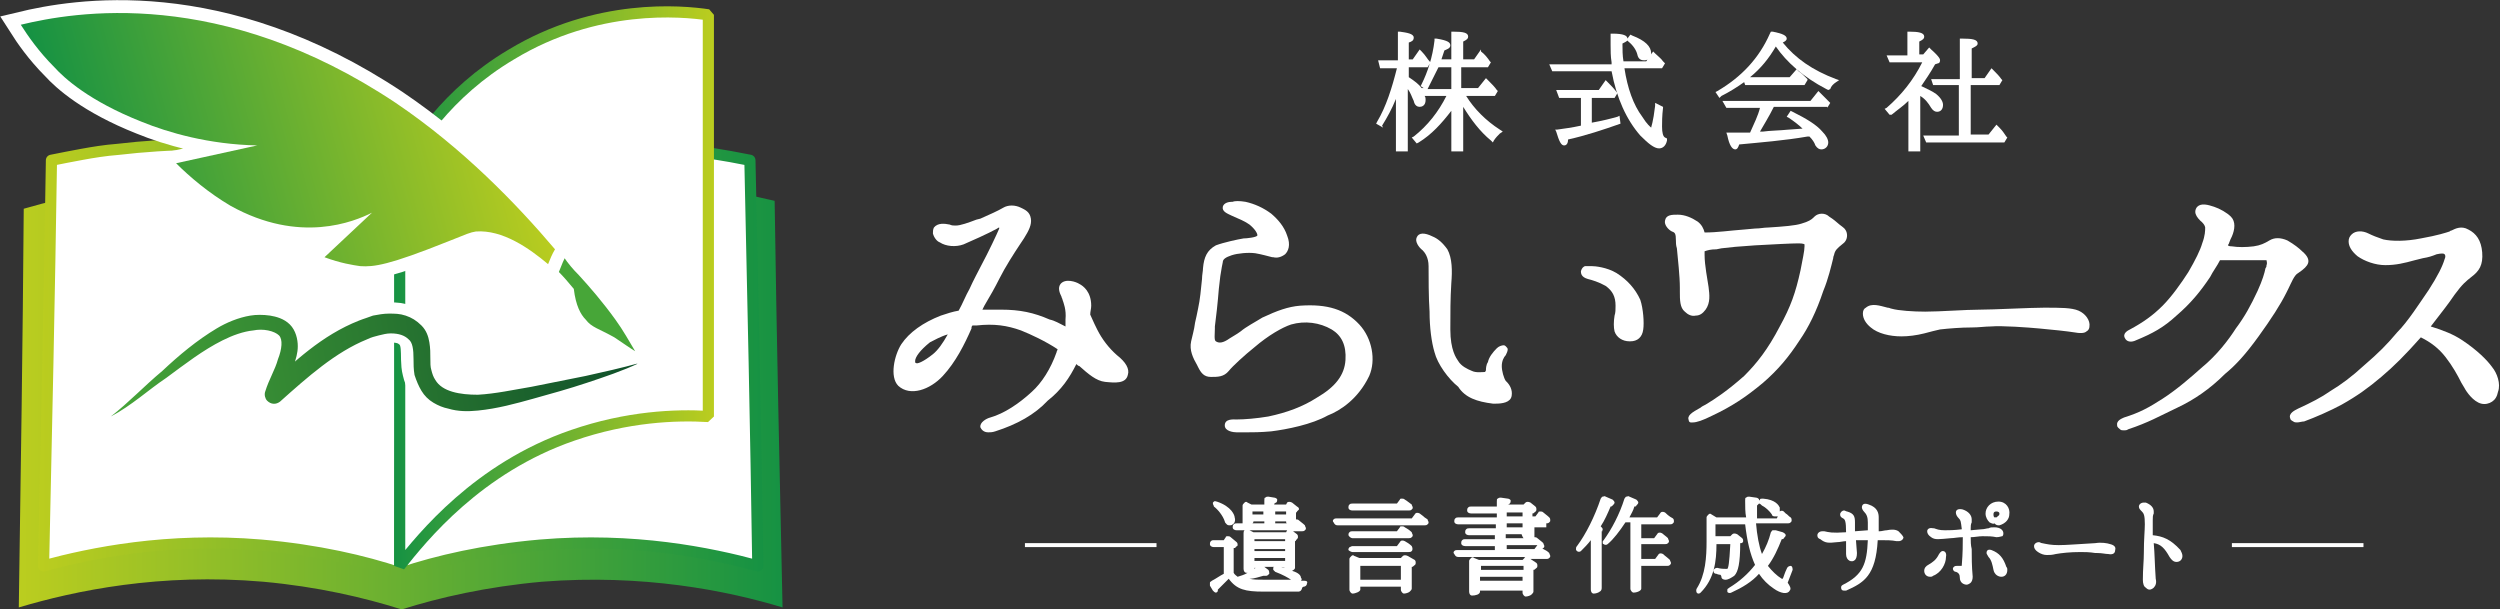 <?xml version="1.0" encoding="utf-8"?>
<!-- Generator: Adobe Illustrator 25.4.1, SVG Export Plug-In . SVG Version: 6.00 Build 0)  -->
<svg version="1.1" id="レイヤー_1" xmlns="http://www.w3.org/2000/svg" xmlns:xlink="http://www.w3.org/1999/xlink" x="0px"
	 y="0px" viewBox="0 0 252.7 61.6" style="enable-background:new 0 0 252.7 61.6;" xml:space="preserve">
<rect x="0" y="0" width="252.7" height="61.6" fill="#333333" stroke="none"/>
<style type="text/css">
	.st0{fill:url(#SVGID_1_);}
	.st1{fill:#FFFFFF;}
	
		.st2{fill:none;stroke:url(#SVGID_00000116236978524963803280000017328178409708072597_);stroke-width:1.129;stroke-linejoin:round;}
	
		.st3{fill:none;stroke:url(#SVGID_00000115506361980902905830000004068718271339683502_);stroke-width:1.129;stroke-linejoin:bevel;}
	.st4{fill:none;stroke:#FFFFFF;stroke-width:4.059;stroke-linejoin:round;stroke-miterlimit:10;}
	.st5{fill:url(#SVGID_00000080201329460427442830000011947780684518561701_);}
	.st6{fill:none;stroke:#FFFFFF;stroke-width:1.951;stroke-miterlimit:10;}
	.st7{fill:#47A638;}
	.st8{fill:none;stroke:#FFFFFF;stroke-width:2.601;stroke-miterlimit:10;}
	.st9{fill:url(#SVGID_00000031181692732037823650000009799488166562897841_);}
</style>
<g>
	<g>
		<g>
			<g>
				<g>
					<linearGradient id="SVGID_1_" gradientUnits="userSpaceOnUse" x1="1.931" y1="39.912" x2="79.058" y2="39.912">
						<stop  offset="0" style="stop-color:#BBCD1F"/>
						<stop  offset="1" style="stop-color:#169243"/>
					</linearGradient>
					<path class="st0" d="M78.3,20.3c-4.6-1.1-10.4-2-17.3-2c-8.3,0-15.2,1.3-20.3,2.7c-4.8-1.4-11.8-2.9-20.3-2.7
						c-7.4,0.1-13.5,1.5-18,2.8C2.3,34.5,2.1,47.9,1.9,61.4c5.7-1.7,14.3-3.5,24.7-2.6c5.5,0.5,10.2,1.6,14,2.8l0,0l0,0
						c3.8-1.2,8.6-2.3,14.2-2.8c10.2-0.8,18.7,0.9,24.3,2.6C78.8,47.7,78.5,34,78.3,20.3z"/>
					<g>
						<g>
							<path class="st1" d="M75.8,16.2c-2.5-0.5-5.4-1-8.7-1.3c-2-0.2-4.1-0.3-6.3-0.3h0c-3.2,0-6.2,0.2-9,0.5
								c-4.5,0.5-8.3,1.4-11.3,2.2c-4.8-1.4-11.8-2.8-20.3-2.7c-3,0-5.7,0.2-8.3,0.5c-1.3,0.1-2.5,0.3-3.6,0.5S6.2,16,5.2,16.2
								C5,29.9,4.7,43.5,4.4,57.2c4.8-1.3,12.5-2.9,22-2.1c5.7,0.5,10.4,1.6,14,2.8c0-5.8,0.1-11.7,0.1-17.5
								c0,5.8,0.1,11.7,0.1,17.5c3.6-1.2,8.3-2.3,14-2.8c9.5-0.8,17.2,0.8,22,2.1C76.4,43.5,76.1,29.9,75.8,16.2z"/>
						</g>
						<g>
							
								<linearGradient id="SVGID_00000134945492869838800030000009900626323341254042_" gradientUnits="userSpaceOnUse" x1="3.86" y1="36.251" x2="77.199" y2="36.251">
								<stop  offset="0" style="stop-color:#BBCD1F"/>
								<stop  offset="1" style="stop-color:#169243"/>
							</linearGradient>
							
								<path style="fill:none;stroke:url(#SVGID_00000134945492869838800030000009900626323341254042_);stroke-width:1.129;stroke-linejoin:round;" d="
								M75.8,16.2c-2.5-0.5-5.4-1-8.7-1.3c-2-0.2-4.1-0.3-6.3-0.3h0c-3.2,0-6.2,0.2-9,0.5c-4.5,0.5-8.3,1.4-11.3,2.2
								c-4.8-1.4-11.8-2.8-20.3-2.7c-3,0-5.7,0.2-8.3,0.5c-1.3,0.1-2.5,0.3-3.6,0.5S6.2,16,5.2,16.2C5,29.9,4.7,43.5,4.4,57.2
								c4.8-1.3,12.5-2.9,22-2.1c5.7,0.5,10.4,1.6,14,2.8c0-5.8,0.1-11.7,0.1-17.5c0,5.8,0.1,11.7,0.1,17.5c3.6-1.2,8.3-2.3,14-2.8
								c9.5-0.8,17.2,0.8,22,2.1C76.4,43.5,76.1,29.9,75.8,16.2z"/>
						</g>
					</g>
					<g>
						<path class="st1" d="M40.4,17.4c1.4-2.6,4.7-8,11.3-11.9c8.6-5.2,17.2-4.4,19.9-4c0,13.5,0,27.1,0,40.6
							c-3.3-0.2-8.2,0-13.7,1.9c-9.6,3.3-15.2,10.3-17.5,13.2C40.4,44.1,40.4,30.4,40.4,17.4z"/>
						
							<linearGradient id="SVGID_00000008107771199430267720000006213813419738801302_" gradientUnits="userSpaceOnUse" x1="72.166" y1="29.034" x2="39.811" y2="29.034">
							<stop  offset="0" style="stop-color:#BBCD1F"/>
							<stop  offset="1" style="stop-color:#169243"/>
						</linearGradient>
						
							<path style="fill:none;stroke:url(#SVGID_00000008107771199430267720000006213813419738801302_);stroke-width:1.129;stroke-linejoin:bevel;" d="
							M40.4,17.4c1.4-2.6,4.7-8,11.3-11.9c8.6-5.2,17.2-4.4,19.9-4c0,13.5,0,27.1,0,40.6c-3.3-0.2-8.2,0-13.7,1.9
							c-9.6,3.3-15.2,10.3-17.5,13.2C40.4,44.1,40.4,30.4,40.4,17.4z"/>
					</g>
				</g>
			</g>
			<g>
				<path class="st4" d="M11.2,42.1c4-2.5,11-10.8,16.3-9.5c3.6,0.9,0.7,5.2,0.2,7.2c2.8-2.5,6.3-5.9,10.4-7
					c1.1-0.3,2.4-0.3,3.2,0.2c1.8,1.1,1,3,1.4,4.5c0.2,0.9,0.7,1.8,1.6,2.3c2.3,1.4,6.2,0.5,8.8-0.2c3.8-0.9,7.7-1.8,11.4-3.1"/>
				
					<linearGradient id="SVGID_00000024712490445233547200000015384621359630764455_" gradientUnits="userSpaceOnUse" x1="10.676" y1="41.086" x2="63.918" y2="31.951">
					<stop  offset="0" style="stop-color:#47A638"/>
					<stop  offset="1" style="stop-color:#0F4F2A"/>
				</linearGradient>
				<path style="fill:url(#SVGID_00000024712490445233547200000015384621359630764455_);" d="M11.2,42.1c1.8-1.4,3.4-3.1,5.2-4.6
					c1.7-1.6,3.5-3.1,5.5-4.3c1-0.6,2.2-1.1,3.4-1.3c0.6-0.1,1.3-0.1,2,0c0.6,0.1,1.4,0.3,2,0.9c0.6,0.6,0.8,1.5,0.8,2.2
					c0,0.7-0.2,1.3-0.4,1.9c-0.4,1.2-0.9,2.3-1.2,3.2L27,39.1c2.7-2.5,5.5-5.2,9.3-6.7c0.5-0.2,0.9-0.3,1.4-0.5
					c0.5-0.1,1.1-0.2,1.6-0.2c0.6,0,1.1,0,1.7,0.2c0.6,0.2,1.1,0.5,1.6,1c0.5,0.5,0.7,1.1,0.8,1.7c0.1,0.6,0.1,1.1,0.1,1.6
					c0,0.5,0,0.9,0.1,1.2c0.1,0.4,0.2,0.7,0.4,1c0.7,1.2,2.5,1.5,4.3,1.5c1.8-0.1,3.6-0.5,5.4-0.8l5.5-1.1c1.8-0.4,3.6-0.8,5.4-1.3
					c-1.7,0.8-3.5,1.4-5.3,2c-1.8,0.6-3.6,1.1-5.4,1.6c-1.8,0.5-3.6,1-5.6,1.2c-1,0.1-2,0.1-3-0.2c-0.5-0.1-1-0.3-1.5-0.6
					c-0.5-0.3-0.9-0.7-1.2-1.2c-0.3-0.5-0.5-1-0.7-1.6c-0.1-0.6-0.1-1.1-0.1-1.6c0-1-0.1-1.7-0.5-2c-0.4-0.4-1-0.6-1.8-0.6
					c-0.4,0-0.8,0.1-1.2,0.2c-0.4,0.1-0.8,0.2-1.2,0.4c-3.2,1.3-6,3.8-8.8,6.3l0,0c-0.4,0.3-0.9,0.3-1.3-0.1
					c-0.2-0.2-0.3-0.6-0.2-0.9c0.4-1.3,1-2.2,1.3-3.3c0.4-1,0.5-2,0.1-2.4c-0.2-0.2-0.6-0.4-1.1-0.5c-0.5-0.1-1-0.1-1.5,0
					c-1,0.1-2.1,0.5-3.1,1c-2,1-3.8,2.4-5.7,3.8C15,39.4,13.3,41,11.2,42.1z"/>
			</g>
			<g>
				<g>
					<g>
						<path class="st6" d="M58.5,27.8c1.1,1.2,2.4,2.7,3.7,4.5c0.8,1.1,1.4,2.2,2,3.2c-0.5-0.3-1.2-0.8-2.1-1.4
							c-1.6-0.9-2.3-1-2.9-1.8c-0.5-0.5-1-1.4-1.2-3.1c-0.5-0.6-1-1.2-1.6-1.8c0.2-0.5,0.4-1,0.6-1.4C57.4,26.6,57.9,27.2,58.5,27.8
							z"/>
						<path class="st7" d="M58.5,27.8c1.1,1.2,2.4,2.7,3.7,4.5c0.8,1.1,1.4,2.2,2,3.2c-0.5-0.3-1.2-0.8-2.1-1.4
							c-1.6-0.9-2.3-1-2.9-1.8c-0.5-0.5-1-1.4-1.2-3.1c-0.5-0.6-1-1.2-1.6-1.8c0.2-0.5,0.4-1,0.6-1.4C57.4,26.6,57.9,27.2,58.5,27.8
							z"/>
					</g>
					<g>
						<path class="st8" d="M56.1,25.2c-3.9-4.6-9.3-10.2-16.1-14.8C22.3-1.4,7.5,1.2,2.1,2.5c0.7,1.1,1.8,2.7,3.4,4.3
							c1,1.1,3.5,3.4,8.8,5.5c2.7,1.1,6.8,2.3,11.7,2.4c-2.7,0.6-5.5,1.2-8.2,1.8c1.4,1.4,3.3,3,5.5,4.3c7,3.9,12.5,1.6,14.3,0.7
							c-1.6,1.5-3.2,3-4.8,4.5c1.6,0.6,2.9,0.8,3.6,0.9c1.4,0.1,2.9-0.1,8.9-2.5c2-0.8,2.2-0.9,2.8-1c2.7-0.2,5.4,1.7,7.3,3.3
							C55.6,26.2,55.8,25.7,56.1,25.2z"/>
						
							<linearGradient id="SVGID_00000024689330764532100520000004689871654448006817_" gradientUnits="userSpaceOnUse" x1="2009.684" y1="-242.603" x2="2055.878" y2="-242.603" gradientTransform="matrix(-0.965 0.261 0.261 0.965 2054.799 -281.863)">
							<stop  offset="0" style="stop-color:#BBCD1F"/>
							<stop  offset="1" style="stop-color:#169243"/>
						</linearGradient>
						<path style="fill:url(#SVGID_00000024689330764532100520000004689871654448006817_);" d="M56.1,25.2
							c-3.9-4.6-9.3-10.2-16.1-14.8C22.3-1.4,7.5,1.2,2.1,2.5c0.7,1.1,1.8,2.7,3.4,4.3c1,1.1,3.5,3.4,8.8,5.5
							c2.7,1.1,6.8,2.3,11.7,2.4c-2.7,0.6-5.5,1.2-8.2,1.8c1.4,1.4,3.3,3,5.5,4.3c7,3.9,12.5,1.6,14.3,0.7c-1.6,1.5-3.2,3-4.8,4.5
							c1.6,0.6,2.9,0.8,3.6,0.9c1.4,0.1,2.9-0.1,8.9-2.5c2-0.8,2.2-0.9,2.8-1c2.7-0.2,5.4,1.7,7.3,3.3
							C55.6,26.2,55.8,25.7,56.1,25.2z"/>
					</g>
				</g>
			</g>
		</g>
	</g>
	<g>
		<path class="st1" d="M131.8,58.7C131.8,58.7,131.8,58.7,131.8,58.7c-0.1,0-0.2,0-0.3,0c0.1-0.1,0.1-0.2,0-0.3
			c0-0.2-0.2-0.5-0.9-0.7c0.2-0.1,0.3-0.2,0.3-0.3v-2.7c0,0,0.1,0,0.1-0.1c0.1-0.1,0.2-0.2,0.2-0.3c0-0.1,0-0.2-0.1-0.3l-0.4-0.3
			h0.9c0.1,0,0.2,0,0.3-0.1c0.1-0.1,0.1-0.1,0.1-0.2c0-0.1-0.1-0.2-0.1-0.3c-0.2-0.2-0.5-0.4-0.6-0.5c-0.1-0.1-0.2-0.1-0.3-0.1v-0.7
			c0,0,0.1,0,0.1-0.1c0.1-0.1,0.2-0.2,0.2-0.2c0-0.1,0-0.2-0.2-0.3l-0.5-0.4c-0.2-0.1-0.4-0.1-0.5,0L130,51h-1.2v-0.1
			c0.1,0,0.1-0.1,0.2-0.1c0.1-0.1,0.1-0.2,0.1-0.3c0-0.1-0.2-0.2-0.3-0.2l-0.6-0.1c-0.1,0-0.2,0-0.3,0.1c-0.1,0-0.1,0.1-0.1,0.3V51
			h-1.3l-0.4-0.2c-0.1-0.1-0.2-0.1-0.3,0c-0.1,0.1-0.2,0.2-0.2,0.3v1.7c0,0.1,0,0.1,0,0.1H125c-0.1,0-0.2,0-0.3,0.1
			c-0.1,0.1-0.1,0.2-0.1,0.3c0,0.2,0.2,0.3,0.4,0.3h0.8c-0.1,0.1-0.1,0.2-0.1,0.3v3.6c0,0.2,0.1,0.4,0.3,0.4c0,0,0.1,0,0.1,0
			c-0.3,0.2-0.7,0.3-1,0.4c-0.1-0.1-0.3-0.2-0.4-0.4v-2.5c0.1,0,0.2,0,0.2-0.1c0.1-0.1,0.2-0.1,0.2-0.2c0-0.1,0-0.2-0.1-0.3
			l-0.6-0.5c-0.1-0.1-0.2-0.1-0.3-0.1c-0.1,0-0.2,0-0.2,0.1l-0.2,0.3h-1c-0.1,0-0.2,0-0.3,0.1c-0.1,0.1-0.1,0.2-0.1,0.3
			c0,0.2,0.2,0.3,0.4,0.3h1v2.7c-0.4,0.2-0.8,0.5-1.2,0.7c-0.1,0.1-0.2,0.1-0.2,0.2c0,0.1,0,0.2,0,0.3l0.3,0.5
			c0.1,0.1,0.2,0.2,0.3,0.2c0,0,0,0,0,0c0.1,0,0.2-0.1,0.2-0.2c0,0,0-0.1,0-0.1c0.3-0.3,0.8-0.8,1.1-1.1c0.8,1.1,1.7,1.3,3.5,1.3
			h3.5c0.1,0,0.3,0,0.4-0.3c0-0.1,0.1-0.2,0.2-0.2c0.1,0,0.3-0.1,0.3-0.3C132.2,58.8,132.1,58.7,131.8,58.7z M127.8,52.7v0.2h-1.2
			c0.1-0.1,0.1-0.1,0.1-0.2L127.8,52.7z M126.6,52v-0.3h1.1V52H126.6z M128.9,52v-0.3h1.1V52H128.9z M130.1,52.9h-1.2v-0.2h1.1
			C130,52.8,130,52.9,130.1,52.9z M126.9,57.4c0,0-0.1,0.1-0.1,0.1c0,0,0,0,0-0.1v0H126.9z M126.8,54.7v-0.2h3.1v0.2H126.8z
			 M126.8,55.7v-0.2h3.1v0.2H126.8z M129.9,56.4v0.3h-3.1v-0.3H129.9z M130,53.8h-3.3l-0.4-0.2h3.8L130,53.8z M129.9,57.4
			c-0.1,0-0.2,0-0.4-0.1L129.9,57.4L129.9,57.4C129.9,57.4,129.9,57.4,129.9,57.4z M127.7,58.2c0.1,0,0.2,0,0.3,0l0,0
			c0.1,0,0.2-0.1,0.3-0.2c0-0.1,0-0.3-0.1-0.4l-0.4-0.3h1c-0.1,0-0.1,0.1-0.1,0.1c0,0.1,0,0.2,0,0.2c0.1,0.1,0.2,0.2,0.2,0.2
			c0.8,0.3,1.3,0.6,1.6,0.8c-0.9,0-1.8,0-2.6,0c-0.7,0-1.2,0-1.6-0.1C126.8,58.5,127.3,58.3,127.7,58.2z"/>
		<path class="st1" d="M123.8,52.7c0,0.1,0.1,0.2,0.2,0.3c0.1,0.1,0.2,0.1,0.3,0.1c0.1,0,0.2,0,0.3-0.1c0.2-0.1,0.3-0.4,0.2-0.7
			c0-0.2-0.3-1.1-1.8-1.6c-0.1,0-0.2-0.1-0.3,0l-0.1,0.1l0,0.1c0,0.1,0.1,0.2,0.1,0.3C123.1,51.5,123.6,52.1,123.8,52.7z"/>
		<path class="st1" d="M142.3,56.2c-0.2-0.1-0.4-0.1-0.5,0l-0.2,0.2h-4.2l-0.5-0.2c-0.1-0.1-0.2-0.1-0.3,0c-0.1,0.1-0.2,0.2-0.2,0.3
			v3.1c0,0.2,0.2,0.4,0.3,0.4c0.3,0,0.8-0.2,0.8-0.4v-0.3h4.1v0.3c0,0.2,0.2,0.4,0.3,0.4c0.2,0,0.5-0.1,0.6-0.2
			c0.1-0.1,0.2-0.2,0.2-0.3v-2.2c0.1,0,0.1,0,0.2-0.1c0.1-0.1,0.2-0.1,0.2-0.3c0-0.1,0-0.2-0.1-0.3L142.3,56.2z M137.5,58.6v-1.4
			h4.1v1.4H137.5z"/>
		<path class="st1" d="M142,50.5c-0.1-0.1-0.2-0.1-0.3-0.1c-0.1,0-0.2,0-0.2,0.1l-0.3,0.4h-4.5c-0.1,0-0.2,0-0.3,0.1
			c-0.1,0.1-0.1,0.2-0.1,0.3l0,0c0,0.2,0.2,0.3,0.4,0.3h5.7c0.1,0,0.2,0,0.3-0.1c0.1-0.1,0.1-0.1,0.1-0.2c0-0.1-0.1-0.2-0.1-0.3
			C142.4,50.8,142.2,50.6,142,50.5z M136.6,51.3L136.6,51.3L136.6,51.3L136.6,51.3z"/>
		<path class="st1" d="M136.7,54.4h5.7c0.1,0,0.2,0,0.3-0.1c0.1-0.1,0.1-0.1,0.1-0.2c0-0.1-0.1-0.2-0.1-0.3
			c-0.2-0.2-0.5-0.4-0.7-0.5c-0.1-0.1-0.2-0.1-0.3-0.1c-0.1,0-0.2,0-0.2,0.1l-0.3,0.4h-4.5c-0.1,0-0.2,0-0.3,0.1
			c-0.1,0.1-0.1,0.2-0.1,0.3C136.4,54.3,136.6,54.4,136.7,54.4z"/>
		<path class="st1" d="M136.7,55.8h5.7c0.1,0,0.2,0,0.3-0.1l0,0c0.1-0.1,0.1-0.3,0-0.5c-0.2-0.2-0.5-0.4-0.7-0.5
			c-0.2-0.1-0.4-0.1-0.5,0.1l-0.3,0.4h-4.5c-0.1,0-0.2,0.1-0.3,0.1c0,0.1-0.1,0.1-0.1,0.2l0,0.1C136.4,55.7,136.6,55.8,136.7,55.8z"
			/>
		<path class="st1" d="M144,52.3c-0.2-0.2-0.4-0.3-0.5-0.4l0,0c-0.2-0.1-0.4-0.1-0.5,0.1l-0.3,0.4h-7.6c-0.1,0-0.2,0-0.3,0.1
			c-0.1,0.1-0.1,0.2,0,0.3c0.1,0.2,0.2,0.3,0.4,0.3h8.8c0.1,0,0.2,0,0.3-0.1c0.1-0.1,0.1-0.1,0.1-0.2c0-0.1-0.1-0.2-0.1-0.3
			L144,52.3z"/>
		<path class="st1" d="M156.3,52.9c0.1,0,0.2,0,0.3-0.1c0.1-0.1,0.1-0.1,0.1-0.2c0-0.1,0-0.2-0.1-0.3c-0.2-0.2-0.5-0.4-0.6-0.5
			c-0.1-0.1-0.2-0.1-0.3-0.1c-0.1,0-0.2,0-0.2,0.1l-0.3,0.4h-0.3v-0.3c0.1,0,0.1,0,0.2-0.1c0.1-0.1,0.2-0.1,0.2-0.3
			c0-0.1,0-0.2-0.1-0.3l-0.5-0.4c-0.2-0.1-0.4-0.1-0.5,0l-0.2,0.2h-1.6V51c0.1,0,0.2-0.1,0.2-0.1c0.1-0.1,0.1-0.2,0.1-0.3
			c0-0.1-0.2-0.2-0.3-0.2l-0.7-0.1c-0.1,0-0.2,0-0.3,0.1c-0.1,0-0.1,0.1-0.1,0.3v0.5h-2.6c-0.1,0-0.2,0-0.3,0.1
			c-0.1,0.1-0.1,0.2-0.1,0.3c0,0.2,0.2,0.3,0.4,0.3h2.6v0.4h-3.9c-0.1,0-0.2,0-0.3,0.1c-0.1,0.1-0.1,0.2-0.1,0.3
			c0,0.2,0.2,0.3,0.4,0.3h3.8v0.4h-2.7c-0.1,0-0.2,0-0.3,0.1c-0.1,0.1-0.1,0.2-0.1,0.3c0,0.2,0.2,0.3,0.4,0.3h2.6v0.4h-3
			c-0.1,0-0.2,0-0.3,0.1c-0.1,0.1-0.1,0.2-0.1,0.3c0,0.2,0.2,0.3,0.4,0.3h3v0.4h-3.8c-0.1,0-0.2,0-0.3,0.1c-0.1,0.1-0.1,0.2,0,0.3
			c0.1,0.2,0.2,0.3,0.4,0.3h6.8c0,0-0.1,0-0.1,0.1l-0.2,0.2h-4.4l-0.5-0.2c-0.1-0.1-0.2-0.1-0.3,0c-0.1,0.1-0.2,0.2-0.2,0.3v3.1
			c0,0.2,0.1,0.4,0.3,0.4c0.3,0,0.8-0.1,0.8-0.4v-0.1h4.3v0.2c0,0.2,0.2,0.4,0.3,0.4c0.2,0,0.5-0.1,0.6-0.2c0.1-0.1,0.2-0.2,0.2-0.3
			v-2.2c0.1,0,0.1,0,0.2-0.1c0.1-0.1,0.2-0.1,0.2-0.3c0-0.1,0-0.2-0.1-0.3l-0.6-0.4l0,0c0,0,0,0,0,0h1.6c0.1,0,0.2,0,0.3-0.1
			c0.1-0.1,0.1-0.1,0.1-0.2c0-0.1-0.1-0.2-0.1-0.3c-0.2-0.2-0.4-0.3-0.6-0.4l-0.1-0.1c0,0,0,0,0,0c0,0,0,0,0.1,0
			c0.1-0.1,0.1-0.1,0.1-0.2c0-0.1-0.1-0.2-0.1-0.3c-0.2-0.2-0.5-0.4-0.6-0.5c-0.1-0.1-0.2-0.1-0.3-0.1c0,0,0,0,0,0v-1H156.3z
			 M153.9,58.3v0.4h-4.3v-0.4H153.9z M149.7,57.6v-0.4h4.3v0.4H149.7z M152.3,55.5v-0.4h3.1c0,0,0,0,0,0l-0.3,0.4H152.3z
			 M152.3,52.2v-0.4h1.6v0.4H152.3z M154,54.4h-1.8V54h1.6v0C153.9,54.3,154,54.4,154,54.4z M154.4,54.4h-0.1
			C154.4,54.4,154.4,54.4,154.4,54.4L154.4,54.4z M152.3,53.3v-0.4h1.6v0.4H152.3z"/>
		<path class="st1" d="M168.3,51.8L168.3,51.8c-0.2-0.1-0.4-0.1-0.5,0.1l-0.3,0.4h-2.8c0.2-0.4,0.4-0.7,0.5-1.1c0.1,0,0.2,0,0.2-0.1
			c0.1-0.1,0.2-0.2,0.2-0.3c0-0.1-0.1-0.2-0.2-0.3l-0.7-0.3c-0.1-0.1-0.2,0-0.3,0c-0.1,0-0.1,0.1-0.2,0.2c-0.5,1.6-1.3,3.1-2.1,4.2
			c-0.1,0.1-0.1,0.1-0.1,0.2c0,0.1,0,0.2,0.1,0.2c0.1,0.1,0.3,0.1,0.4,0c0.6-0.5,1.2-1.3,1.8-2.2h0.5v6.7c0,0.2,0.2,0.4,0.3,0.4
			c0.4,0,0.8-0.2,0.8-0.4v-2.3h2.6c0.1,0,0.2,0,0.3-0.1c0.1-0.1,0.1-0.1,0.1-0.2c0-0.1-0.1-0.2-0.1-0.3c-0.2-0.2-0.5-0.4-0.7-0.6
			c-0.2-0.1-0.4-0.1-0.5,0.1l-0.3,0.4h-1.4v-1.5h2.4c0.1,0,0.2,0,0.3-0.1c0.1-0.1,0.1-0.1,0.1-0.2c0-0.1-0.1-0.2-0.1-0.3
			c-0.2-0.2-0.5-0.4-0.6-0.5c-0.2-0.1-0.4-0.1-0.5,0.1l-0.3,0.4h-1.3V53h2.9c0.1,0,0.2,0,0.3-0.1c0.1-0.1,0.1-0.1,0.1-0.2
			c0-0.1,0-0.2-0.1-0.3C168.7,52.2,168.4,51.9,168.3,51.8z"/>
		<path class="st1" d="M162,53.5c0-0.1-0.1-0.2-0.2-0.3l0,0c0.4-0.6,0.7-1.3,1-2c0.1,0,0.1,0,0.2-0.1l0,0c0.1-0.1,0.2-0.2,0.2-0.3
			c0-0.1-0.1-0.2-0.2-0.3l-0.7-0.3c-0.1-0.1-0.2,0-0.3,0c-0.1,0-0.1,0.1-0.2,0.2c-0.6,1.8-1.5,3.6-2.4,4.8c-0.1,0.1-0.1,0.2-0.1,0.3
			c0,0.1,0,0.1,0.1,0.2c0.1,0.1,0.3,0.1,0.4,0c0.3-0.3,0.7-0.7,1-1.1v5c0,0.2,0.1,0.4,0.3,0.4c0.2,0,0.5-0.1,0.6-0.2
			c0.2-0.1,0.2-0.3,0.2-0.4v-5.7c0,0,0,0,0.1,0C161.9,53.7,162,53.6,162,53.5z"/>
		<path class="st1" d="M181.2,57.6c0-0.3-0.1-0.4-0.2-0.4c0,0-0.3,0-0.4,0.3c-0.2,0.4-0.3,0.8-0.4,1c0,0,0,0,0,0c0,0,0,0-0.1,0
			c-0.5-0.3-1-0.8-1.4-1.3c0.6-0.8,1-1.7,1.4-2.7c0.1,0,0.2,0,0.2-0.1c0.1-0.1,0.2-0.2,0.2-0.3c0-0.1-0.1-0.2-0.3-0.3l-0.7-0.2
			c-0.1,0-0.2,0-0.3,0c-0.1,0-0.1,0.1-0.2,0.2c-0.2,0.8-0.5,1.5-0.9,2.2c-0.3-0.8-0.5-1.9-0.6-3.1h3.2c0.1,0,0.2,0,0.3-0.1
			c0.1-0.1,0.1-0.1,0.1-0.2c0-0.1,0-0.2-0.1-0.3c-0.2-0.1-0.3-0.3-0.5-0.4l-0.2-0.2c-0.1-0.1-0.3-0.1-0.4,0c0-0.1,0-0.3,0-0.4
			c-0.1-0.2-0.4-0.8-1.7-0.9c-0.2,0-0.3,0-0.3,0.1l-0.1,0.1c0,0,0-0.1,0-0.1c0-0.1-0.2-0.2-0.3-0.2l-0.7-0.1c-0.1,0-0.2,0-0.3,0.1
			c-0.1,0-0.1,0.1-0.1,0.3c0,0.6,0,1.2,0.1,1.7h-3L173,52c-0.1-0.1-0.2-0.1-0.3,0c-0.1,0.1-0.2,0.2-0.2,0.3v2.4c0,1.6-0.1,3.4-1,4.8
			c-0.1,0.2,0,0.4,0,0.4c0.1,0.1,0.1,0.1,0.2,0.1c0,0,0,0,0,0c0.1,0,0.2-0.1,0.2-0.1c1.4-1.4,1.6-3.2,1.6-4.9h1.4
			c-0.1,2-0.2,2.4-0.3,2.5c0,0,0,0-0.2,0c-0.1,0-0.5,0-0.8-0.1c-0.3,0-0.4,0.2-0.4,0.3c0,0.2,0.1,0.3,0.3,0.3
			c0.2,0.1,0.4,0.1,0.4,0.1c0,0,0.1,0.1,0.1,0.2c0,0.2,0.2,0.3,0.4,0.3c0.3,0,0.6-0.2,0.9-0.4c0.4-0.4,0.6-1.3,0.6-3.3
			c0,0,0.1,0,0.1,0c0.1,0,0.2-0.1,0.2-0.2c0-0.1,0-0.2-0.1-0.3l-0.5-0.4c-0.2-0.1-0.4-0.1-0.5,0l-0.2,0.2h-1.5V53h3
			c0.2,1.7,0.5,3,1,4.1c-0.7,0.9-1.6,1.7-2.6,2.3c-0.1,0.1-0.2,0.1-0.2,0.2c0,0.1,0,0.1,0,0.2c0,0.1,0.2,0.2,0.4,0.1
			c1.1-0.5,2.1-1.1,2.8-1.9c0.4,0.6,0.9,1.1,1.5,1.5c0.7,0.5,1.4,0.6,1.6,0.2c0.2-0.2,0-0.5-0.2-0.8L181.2,57.6z M177.8,50.9
			c0,0,0.1-0.1,0.1-0.1L177.8,50.9c0.1,0,0.2,0.1,0.3,0.2c0.4,0.2,0.8,0.6,1,0.9c0,0.1,0.1,0.2,0.3,0.2c0.1,0,0.2,0,0.3,0l-0.1,0.2
			h-2c0-0.4,0-0.8,0-1.3C177.7,51,177.8,50.9,177.8,50.9z M181.1,59.6L181.1,59.6L181.1,59.6L181.1,59.6z"/>
		<path class="st1" d="M191.9,53.7c-0.3-0.2-0.7-0.2-1.2-0.1c-0.2,0-0.5,0.1-0.7,0.1l-0.1,0c0-0.1,0-0.1,0-0.2c0-0.1,0-0.3,0-0.4
			c0-0.1,0-0.2,0-0.4c0-0.1,0-0.2,0-0.4c0-0.4-0.1-1-1-1.3c-0.5-0.2-0.7,0-0.7,0.3c0,0.1,0.1,0.3,0.2,0.4c0.3,0.3,0.4,0.6,0.4,1.1
			c0,0.3,0,0.6,0,0.8l-1.3,0.1c0-0.5,0-0.7,0-0.9c0-0.6-0.1-0.9-0.8-1.1c-0.1,0-0.2-0.1-0.3-0.1c-0.2,0-0.4,0.2-0.4,0.4
			c0,0.2,0.1,0.3,0.3,0.4c0.2,0.1,0.3,0.3,0.3,1.4c-1.5,0.1-1.7,0-2.2-0.1c-0.1,0-0.1,0-0.2,0c-0.3,0-0.5,0.2-0.5,0.4
			c0,0.1,0,0.3,0.3,0.4c0.5,0.4,0.8,0.4,1.7,0.3c0.3,0,0.6-0.1,0.9-0.1l0,1.3c0,0.7,0.6,0.9,0.9,0.6c0.1-0.1,0.2-0.3,0.2-0.7
			l-0.1-1.3l0,0c0.4,0,0.8,0,1.2,0c-0.1,2.4-0.5,3.5-2.5,4.5c-0.2,0.1-0.2,0.2-0.2,0.3c0,0.2,0.1,0.3,0.3,0.3c0,0,0.1,0,0.2,0
			c1.8-0.8,3-1.5,3.2-5.1h0.3c0.6,0,1.1,0,1.6,0.1c0.1,0,0.1,0,0.2,0c0.3,0,0.5-0.2,0.5-0.4C192.3,54.1,192.1,53.9,191.9,53.7z
			 M186.4,59.2L186.4,59.2C186.4,59.3,186.4,59.3,186.4,59.2L186.4,59.2C186.4,59.2,186.4,59.2,186.4,59.2z M186.4,59.4L186.4,59.4
			L186.4,59.4L186.4,59.4z"/>
		<path class="st1" d="M201.3,55.6c-0.3-0.1-0.5,0-0.5,0.3c0,0.1,0.1,0.2,0.2,0.4c0.3,0.3,0.4,0.8,0.5,1.3c0.1,0.5,0.5,0.7,0.8,0.7
			c0.3,0,0.6-0.2,0.6-0.7c0-0.1,0-0.2-0.1-0.3C202.5,56.4,202.1,55.9,201.3,55.6z"/>
		<path class="st1" d="M196.4,55.7c-0.1,0-0.2,0-0.4,0.3c-0.3,0.6-0.6,0.8-1.1,1.1c-0.2,0.1-0.4,0.3-0.4,0.6c0,0.3,0.2,0.6,0.6,0.6
			c0.1,0,0.2,0,0.3-0.1c0.8-0.3,1.3-1.2,1.3-1.9C196.8,55.8,196.5,55.7,196.4,55.7z"/>
		<path class="st1" d="M202,50.7c-0.8,0-1.3,0.6-1.3,1.2c0,0.4,0.2,0.7,0.4,0.9c0.2,0.1,0.4,0.2,0.5,0.1c0.1,0.1,0.2,0.2,0.4,0.2
			c0,0,0.1,0,0.1,0c0.7-0.2,1-0.7,1-1.1C203.2,51.4,202.8,50.7,202,50.7z M201.6,52.3c-0.1-0.1-0.1-0.2-0.1-0.3c0-0.1,0-0.3,0.3-0.3
			c0.2,0,0.3,0.1,0.3,0.2c0,0.1,0,0.2-0.2,0.3C201.9,52.3,201.8,52.3,201.6,52.3C201.7,52.4,201.7,52.4,201.6,52.3z"/>
		<path class="st1" d="M199.2,54.3c0.4,0,0.8-0.1,1.2-0.1c0.6,0,0.9,0,1.4,0.1c0.3,0,0.5-0.1,0.6-0.1c0.1-0.1,0.1-0.2,0.1-0.3
			c0-0.3-0.3-0.6-0.9-0.6c-0.3,0-0.4,0-0.6,0.1c-0.2,0-0.4,0.1-0.7,0.1l-1.1,0.1v-0.2c0-0.2,0-0.4,0.1-0.6l0-0.1c0-0.1,0-0.1,0-0.2
			c0-0.4-0.3-0.8-0.9-1c-0.4-0.1-0.7,0-0.7,0.3c0,0.2,0.1,0.4,0.3,0.6c0.2,0.2,0.2,0.3,0.3,1.1c-0.8,0.1-1.3,0.1-1.7,0.1
			c-0.6,0-0.8-0.1-1.1-0.2l-0.1,0c-0.4-0.1-0.6,0.1-0.6,0.3c0,0.2,0.1,0.4,0.4,0.6c0.4,0.3,0.8,0.2,2,0.1c0.3,0,0.7-0.1,1.2-0.1
			c0,0.7,0,1.6-0.1,2.8c0,0.1,0,0.1-0.1,0.1c-0.1,0-0.1,0-0.2,0c-0.1,0-0.1,0-0.2,0c-0.1,0-0.2,0-0.3,0.1c-0.1,0.1-0.1,0.1-0.1,0.2
			c0,0.1,0.1,0.3,0.3,0.3l0,0c0.3,0.1,0.4,0.3,0.4,0.6c0,0.5,0.4,0.7,0.7,0.7c0.1,0,0.3-0.1,0.4-0.2c0.1-0.1,0.2-0.3,0.2-0.6
			c-0.1-1.1-0.1-2-0.1-2.8C199.2,55.1,199.2,54.7,199.2,54.3L199.2,54.3z"/>
		<path class="st1" d="M213.3,55c-0.3-0.1-0.9-0.2-1.5-0.1c-1.8,0.1-2.9,0.2-3.7,0.2c-0.8,0-1.2-0.1-1.7-0.2c-0.1,0-0.2-0.1-0.3-0.1
			c-0.3,0-0.5,0.2-0.5,0.4c0,0.2,0.1,0.4,0.4,0.6c0.3,0.2,0.6,0.3,0.9,0.3c0.3,0,0.5,0,0.9-0.1c0.6-0.1,1.4-0.2,2.5-0.2
			c0.4,0,0.9,0,1.5,0.1l0.2,0c0.5,0,0.8,0.1,1.1,0.1c0.5,0.1,0.7-0.1,0.7-0.4C213.9,55.3,213.7,55.1,213.3,55z"/>
		<path class="st1" d="M217.6,54.1v-0.1c0-0.5,0-0.9,0-1.3l0-0.1c0-0.3,0-0.5,0.1-0.7c0-0.1,0-0.1,0-0.2c0-0.4-0.3-0.7-0.8-0.9
			c-0.1,0-0.1,0-0.2,0c-0.3,0-0.5,0.2-0.5,0.4c0,0.2,0.1,0.3,0.3,0.5c0.2,0.2,0.3,0.4,0.3,1.3c0,0.6-0.1,1.5-0.1,2.9
			c0,0.8-0.1,1.6-0.1,2.7c0,0.4,0.1,0.7,0.3,0.8c0.1,0.1,0.2,0.2,0.4,0.2c0.1,0,0.3-0.1,0.4-0.2c0.2-0.2,0.3-0.5,0.2-0.9
			c-0.1-1.4-0.1-2.5-0.2-3.6c0.7,0.1,1.1,0.5,1.6,1.4c0.2,0.3,0.4,0.5,0.7,0.5c0.4,0,0.6-0.3,0.6-0.6c0-0.2-0.1-0.4-0.2-0.6
			C219.4,54.5,218.6,54.2,217.6,54.1z"/>
		<rect x="225.6" y="54.9" class="st1" width="13.3" height="0.4"/>
		<rect x="103.6" y="54.9" class="st1" width="13.3" height="0.4"/>
		<path class="st1" d="M139.7,12.7c0.5-0.8,1-1.7,1.4-2.7v5.3h1.2V9c0.3,0.4,0.4,0.8,0.6,1.2c0.1,0.5,0.4,0.6,0.6,0.6
			c0.2,0,0.6-0.1,0.6-0.7c0-0.1,0-0.3-0.1-0.4h2.2c-0.8,1.6-1.9,3-3.3,4.1l-0.2,0.1l0.5,0.6l0.2-0.1c1.3-0.8,2.3-1.9,3.3-3.2v4.1
			h1.2v-4.5c0.8,1.3,1.7,2.5,2.8,3.4l0.2,0.2l0.1-0.2c0.2-0.3,0.4-0.5,0.6-0.7l0.3-0.2l-0.3-0.2c-1.4-0.9-2.6-2.1-3.4-3.4h2.9
			l0.3-0.5l-0.1-0.1c-0.2-0.3-0.5-0.6-0.9-1l-0.2-0.2l-0.8,1h-1.7V6.8h2.7l0.3-0.5l-0.1-0.1c-0.2-0.3-0.5-0.7-0.9-1L149.7,5L149,6
			h-1.1V4.2c0.4-0.2,0.5-0.3,0.5-0.5c0-0.4-0.5-0.5-1.5-0.5l-0.2,0V6h-1c0.1-0.3,0.2-0.6,0.3-0.9c0.2-0.1,0.6-0.2,0.6-0.5
			c0-0.3-0.2-0.5-1.4-0.7l-0.2,0l0,0.2c-0.2,1.7-0.7,3.2-1.3,4.4l-0.1,0.2l0.3,0.2h-0.2c-0.3-0.4-0.7-0.7-1.3-1.1v-1h1.9l0.3-0.5
			l-0.1-0.1c-0.2-0.2-0.4-0.6-0.8-1l-0.2-0.2l-0.7,1h-0.4V4.3c0.3-0.1,0.5-0.2,0.5-0.5c0-0.4-0.7-0.5-1.4-0.6l-0.2,0v2.9h-2l0.2,0.8
			h1.7c-0.5,2-1.1,3.9-2,5.4l-0.1,0.2l0.7,0.4L139.7,12.7z M145.2,7.2l0.2-0.4l1.3,0v2.2h-2.4C144.6,8.4,144.9,7.8,145.2,7.2z"/>
		<path class="st1" d="M165.8,13.7c0.8,0.8,1.4,1.3,1.9,1.3c0.4,0,0.7-0.3,0.8-0.8l0-0.2l-0.2-0.1c-0.2-0.1-0.3-0.5-0.3-1.1
			c0-0.4,0-1.1,0.1-1.9l0-0.1l-0.8-0.4l0,0.3c-0.2,1.7-0.4,2.1-0.4,2.2c-0.1-0.1-0.4-0.3-0.9-1.1c-0.9-1.2-1.5-2.9-1.8-4.9h3.8
			l0.3-0.5l-0.2-0.2c-0.2-0.3-0.5-0.5-0.8-0.8l-0.2-0.2l-0.7,1h-2.3c-0.1-0.6-0.1-1.2-0.1-1.7V4.4c0.2-0.1,0.4-0.2,0.5-0.3l0.1,0.1
			c0.5,0.4,0.8,0.9,0.9,1.3c0.1,0.5,0.4,0.6,0.7,0.6c0.4,0,0.7-0.3,0.7-0.7c0-0.7-0.6-1.3-1.9-1.8l-0.2-0.1l-0.3,0.4
			c0-0.3-0.4-0.5-1.5-0.5l-0.2,0v1.1c0,0.6,0,1.2,0.1,1.8c0,0.1,0,0.1,0,0.2h-6.3l0.3,0.7h6C163.4,9.9,164.4,12.1,165.8,13.7z"/>
		<path class="st1" d="M163.8,12.5l-0.1-0.8l-0.2,0.1c-0.7,0.2-1.5,0.4-2.6,0.6V9.9h2.3l0.3-0.5l-0.1-0.1c-0.3-0.4-0.6-0.7-0.9-1
			l-0.2-0.2l-0.7,1h-4.3l0.3,0.8h2.2v2.8c-0.9,0.2-1.7,0.3-2.4,0.4l-0.2,0l0.1,0.2c0.3,1,0.5,1.4,0.8,1.4c0.3,0,0.4-0.3,0.4-0.6
			c1.8-0.4,3.6-1,5.3-1.6L163.8,12.5z"/>
		<path class="st1" d="M174,9.7c0.8-0.4,1.6-0.9,2.3-1.4l0.1,0.3h6l0.3-0.5L182.7,8c-0.3-0.3-0.6-0.6-0.9-0.8L181.6,7l-0.7,0.8h-4
			c1.1-0.9,1.9-1.9,2.6-3.1c1.1,1.6,2.8,3.1,5.1,4.3l0.2,0.1L185,9c0.1-0.3,0.3-0.5,0.6-0.7l0.3-0.2l-0.3-0.1
			c-2.4-0.9-4.1-2.1-5.4-3.7c0.2-0.1,0.4-0.2,0.4-0.4c0-0.3-0.4-0.5-1.4-0.7l-0.2,0l-0.1,0.2c-1.1,2.5-2.9,4.4-5.3,5.8l-0.2,0.1
			l0.4,0.6L174,9.7z"/>
		<path class="st1" d="M184.7,10.9l0.3-0.5l-0.1-0.1c-0.3-0.3-0.5-0.5-0.8-0.8l-0.3-0.3l-0.8,1h-8.9l0.4,0.7h3.4
			c-0.2,0.8-0.6,1.6-1,2.5c-0.5,0-1.2,0-2.1,0l-0.3,0l0.1,0.3c0.2,1,0.5,1.4,0.8,1.4c0.2,0,0.3-0.2,0.4-0.5c2.1-0.2,4.6-0.4,6.9-0.8
			l0.2,0c0.3,0.3,0.5,0.6,0.6,0.9c0.2,0.3,0.4,0.4,0.6,0.4c0.4,0,0.7-0.3,0.7-0.7c0-0.3-0.2-0.7-0.6-1.1c-0.6-0.7-1.6-1.3-3-2
			l-0.2-0.1l-0.4,0.6l0.2,0.1c0.6,0.4,1.1,0.8,1.4,1.1l-1.4,0.1c-1,0.1-1.9,0.1-2.6,0.2l-0.3,0c0.4-0.7,0.9-1.5,1.4-2.5H184.7z"/>
		<path class="st1" d="M191.2,11.6c0.6-0.5,1.2-0.9,1.7-1.4v5.1h1.2V9.7c0.5,0.3,0.8,0.7,1.1,1.2c0.2,0.3,0.4,0.4,0.6,0.4
			c0.4,0,0.6-0.3,0.6-0.7c0-0.3-0.2-0.7-0.7-1.1c-0.4-0.3-0.9-0.5-1.5-0.8c0.4-0.6,0.9-1.3,1.4-2.2l0.3-0.1c0.1,0,0.2-0.1,0.2-0.3
			c0-0.1,0-0.3-0.9-1.1l-0.2-0.2l-0.6,0.7H194V4.2c0.4-0.2,0.5-0.3,0.5-0.5c0-0.4-0.6-0.5-1.5-0.5l-0.2,0v2.4h-2.1l0.3,0.7h3.3
			c-0.9,1.8-2.1,3.3-3.6,4.6l-0.2,0.1l0.5,0.6L191.2,11.6z"/>
		<path class="st1" d="M195.4,8.6h2.6v5.1h-3.6l0.3,0.7h7.9l0.3-0.5l-0.1-0.1c-0.2-0.3-0.4-0.6-0.7-0.9l-0.3-0.3l-0.8,1h-1.8V8.6
			h2.9l0.3-0.5L202.3,8c-0.2-0.3-0.5-0.6-0.8-0.9l-0.2-0.2l-0.7,1h-1.3v-3c0.4-0.2,0.6-0.3,0.6-0.5c0-0.4-0.5-0.5-1.6-0.5l-0.2,0
			v4.1h-2.9L195.4,8.6z"/>
		<path class="st1" d="M108.8,36.8c0.1,0.1,0.2,0.2,0.3,0.2c0.9,0.8,1.7,1.5,2.6,1.6c1,0.1,2.1,0.2,2.3-0.7c0.2-0.6-0.2-1.3-1.1-2
			c-0.8-0.7-1.5-1.6-2-2.6c-0.1-0.2-0.4-0.8-0.7-1.5c0-0.3,0.1-0.6,0.1-0.9c0-1.4-0.8-2-1.2-2.2c-0.3-0.2-1.4-0.6-1.9,0
			c-0.3,0.4-0.1,0.9,0.1,1.3c0,0.1,0.1,0.2,0.1,0.3c0.1,0.3,0.4,1,0.3,2c0,0.2,0,0.4,0,0.7c-0.6-0.3-1.1-0.6-1.6-0.7
			c-1.6-0.7-3-1-4.9-1c-0.6,0-1.2,0-1.9,0l0.2-0.4c0.6-1,1.1-1.9,1.5-2.7c0.6-1.2,1.5-2.6,2.1-3.5l0.4-0.6c0.5-0.8,0.8-1.4,0.7-2
			c-0.1-0.7-0.6-0.9-1-1.1c-0.6-0.3-1.3-0.3-1.8,0c-0.5,0.3-1.4,0.7-2.3,1.1l-0.4,0.1c-0.8,0.3-1.6,0.6-2.1,0.6
			c-0.2,0-0.4,0-0.6-0.1c-0.5-0.1-1.2-0.2-1.6,0.3c-0.1,0.2-0.1,0.4-0.1,0.6c0.1,0.4,0.4,0.8,0.7,0.9c0.6,0.4,1.6,0.5,2.4,0.2
			c0.7-0.3,2.5-1.1,3.4-1.6c0.1-0.1,0.2-0.1,0.2-0.1c0,0,0,0.1,0,0.1c-0.2,0.5-1.1,2.4-1.8,3.7c-0.3,0.6-0.8,1.5-1.2,2.4
			c-0.4,0.7-0.7,1.5-1.1,2.2c-0.6,0.1-1.2,0.3-1.8,0.5c-1.8,0.7-3.2,1.7-4,2.9c-0.7,1.1-1.2,3.3-0.3,4.2c1.2,1.1,3.2,0.4,4.5-1
			c1.3-1.4,2.2-3.2,2.9-4.8l0-0.1c0-0.1,0.1-0.2,0.1-0.2c0.1,0,0.3,0,0.4,0c1.8-0.2,3.1,0,4.5,0.5c1,0.4,2.5,1.1,3.7,1.9
			c0,0.1-0.1,0.2-0.1,0.3c-0.6,1.7-1.5,3.1-2.5,4c-1.3,1.2-2.8,2.2-4.2,2.6c-0.4,0.1-1.1,0.5-1,1c0.1,0.2,0.3,0.5,0.8,0.5
			c0.2,0,0.4,0,0.7-0.1c2.2-0.7,4-1.7,5.3-3.1C107.3,39.4,108.1,38.2,108.8,36.8z M95.8,33.8c-0.5,0.9-1,1.6-1.5,2
			c-1,0.8-1.6,1-1.7,0.9c-0.1,0-0.1-0.1-0.1-0.2c0-0.4,0.5-1.1,1.5-1.9C94.4,34.4,95.1,34,95.8,33.8z"/>
		<path class="st1" d="M138.4,38c0.7-1.6,0.3-3.8-1-5.2c-1.4-1.5-3.2-2.1-6-1.9c-1.2,0.1-2.3,0.5-3.8,1.2c-0.8,0.5-1.6,0.9-2.2,1.4
			c-0.4,0.3-0.8,0.5-1.1,0.7c-0.7,0.5-1.1,0.5-1.4,0.3c-0.2-0.1-0.1-0.8-0.1-1.3l0-0.2c0.1-0.7,0.3-2.5,0.4-3.8
			c0.1-1,0.2-1.7,0.3-2.2l0.1-0.5c0-0.3,0.3-0.5,0.9-0.7c0.6-0.2,1.7-0.3,2.4-0.2c0.6,0.1,1.3,0.3,1.7,0.4l0.1,0
			c0.4,0.1,0.8,0,1.2-0.3c0.3-0.3,0.6-0.9,0.2-1.9c-0.3-0.9-0.9-1.6-1.6-2.2c-0.8-0.6-1.7-1-2.6-1.2c-0.6-0.1-1.1-0.1-1.3,0l-0.1,0
			c-0.3,0-0.8,0.1-0.9,0.5c-0.1,0.5,0.5,0.7,0.9,0.9c0.7,0.3,1.4,0.6,1.8,0.9c0.6,0.5,0.8,0.9,0.8,1.1c-0.1,0.2-1.1,0.3-1.4,0.3
			c-0.6,0.1-2,0.4-2.8,0.7c-0.9,0.5-1.2,1.2-1.3,2.3c0,0.3-0.1,0.7-0.1,1.1c-0.1,1-0.2,2.1-0.4,3c-0.1,0.5-0.2,1-0.3,1.4
			c-0.1,0.8-0.3,1.4-0.4,1.9c-0.2,0.9,0.2,1.7,0.6,2.4l0.1,0.2c0.3,0.6,0.6,1,1.3,1c0.7,0,1.3,0,1.8-0.6c0.4-0.5,1.6-1.6,2.6-2.4
			c1.4-1.2,2.8-2,3.7-2.3c1.4-0.4,2.9-0.2,4.1,0.5c1,0.6,1.5,1.6,1.4,3.1c-0.1,1.5-1,2.7-2.9,3.8c-1.4,0.9-3,1.5-4.9,1.9
			c-1.2,0.2-2.4,0.3-3.2,0.3c-0.3,0-1.2-0.1-1.2,0.6c0,0.6,0.9,0.7,1.2,0.7c0.1,0,0.4,0,1,0c0.6,0,1.4,0,2.5-0.1
			c1.6-0.2,4.1-0.7,5.7-1.6C135.5,41.5,137.3,40.3,138.4,38z"/>
		<path class="st1" d="M163.2,33.5c0.2,0.6,0.8,1,1.5,1h0c0,0,0.1,0,0.1,0c0.7,0,1.2-0.4,1.3-1.2c0.1-0.7,0-2.1-0.3-3
			c-0.5-1.1-1.3-2-2.4-2.7c-1-0.6-2.2-0.7-2.5-0.7c-0.3,0-0.5,0-0.7,0c-0.2,0.1-0.3,0.2-0.4,0.5c0,0.2,0,0.6,0.7,0.8
			c0.4,0.1,1.1,0.3,1.8,0.7c0.7,0.5,1,1.1,1,2c0,0.4,0,0.7-0.1,1C163.1,32.5,163.1,33.1,163.2,33.5z M160,27.4L160,27.4L160,27.4
			L160,27.4z"/>
		<path class="st1" d="M150.9,40.8c0.1,0,0.2,0,0.3,0c0.6,0,1.5-0.1,1.6-0.8c0.1-0.6-0.2-1.1-0.5-1.4l-0.1-0.1
			c-0.2-0.3-0.4-1-0.4-1.5c0-0.5,0.2-0.9,0.4-1.1c0.1-0.2,0.2-0.4,0.2-0.6c0-0.1-0.1-0.2-0.2-0.3c-0.1-0.1-0.2-0.1-0.2-0.1
			c-0.2,0-0.5,0.1-0.7,0.3c-0.4,0.4-0.8,0.9-0.9,1.4c-0.2,0.3-0.2,0.7-0.2,0.8c0,0.1-0.1,0.2-0.1,0.2c-0.2,0-0.9,0.1-1.3-0.1
			c-0.5-0.2-1.1-0.5-1.4-1c-0.2-0.3-0.8-1.1-0.8-3.2c0-1.7,0-3.1,0.1-4.7c0.1-1.2,0.1-2.5-0.4-3.4c-0.5-0.7-1-1.1-1.5-1.3
			c-0.8-0.4-1.4-0.4-1.6,0.1l0,0c-0.2,0.4,0.2,1,0.6,1.3c0.2,0.2,0.6,0.7,0.6,1.6c0,1,0,3.2,0.1,4.6c0,1.6,0.2,3.1,0.5,4.1
			c0.3,1.2,1.4,2.7,2.4,3.5C148.1,40.2,149.3,40.6,150.9,40.8z"/>
		<path class="st1" d="M185.3,26.1c0-0.2,0.1-0.3,0.1-0.4c0.1-0.4,0.3-0.6,0.8-1l0,0c0.3-0.2,0.5-0.5,0.5-0.9c0-0.4-0.2-0.7-0.5-0.9
			c-0.3-0.2-0.7-0.6-1-0.8l-0.3-0.2c-0.4-0.4-1.1-0.4-1.5,0l-0.1,0.1c-0.2,0.2-0.5,0.4-1.2,0.6c-0.6,0.2-1.8,0.3-3.4,0.4
			c-0.4,0-0.8,0.1-1.3,0.1l-1.1,0.1c-1.4,0.1-2.7,0.3-4,0.3c-0.1-0.4-0.3-0.8-0.7-1.1c-0.6-0.4-1.3-0.7-2-0.7c-0.6,0-1.2,0-1.3,0.6
			c-0.1,0.4,0.3,0.9,0.7,1.1c0.3,0.1,0.4,0.2,0.4,0.9c0,0.2,0,0.5,0.1,0.8c0.1,1.1,0.3,2.8,0.3,4c0,0.1,0,0.3,0,0.4
			c0,0.8,0,1.6,0.5,2c0.3,0.3,0.7,0.5,1.1,0.4c0.4,0,0.7-0.2,1-0.6c0.5-0.7,0.4-1.5,0.3-2.3c-0.1-0.7-0.4-2.2-0.4-3.2v-0.4
			c0.3-0.1,0.6-0.2,1.2-0.2l0.5-0.1c0.8-0.1,1.8-0.2,3.4-0.3c1.8-0.1,3.7-0.2,4.4-0.2c0.5,0,0.6,0.1,0.6,0.1c0,0,0,0,0,0.2
			c0,0.5-0.2,1.3-0.4,2.4c-0.5,2.3-1,3.7-2.1,5.7c-1.2,2.3-2.3,3.7-3.6,5c-1.7,1.5-2.9,2.3-3.9,2.9c-0.2,0.1-0.4,0.2-0.5,0.3
			c-0.9,0.5-1.4,0.8-1.2,1.3c0,0.1,0.1,0.2,0.2,0.2c0.1,0,0.1,0,0.2,0c0.4,0,1-0.2,2-0.7c1.9-0.9,3.3-1.8,5.1-3.3
			c1.5-1.3,2.6-2.6,3.7-4.3c0.9-1.3,1.7-2.9,2.4-5C184.8,28.2,185.1,26.9,185.3,26.1z"/>
		<path class="st1" d="M196.1,33.3c0.9-0.1,2.1-0.2,3.2-0.2c0.7,0,1.4-0.1,1.9-0.1c1.2-0.1,3.8,0.1,4.9,0.2c1.2,0.1,3,0.3,3.6,0.4
			c0.5,0.1,1,0.1,1.2-0.1c0.2-0.1,0.3-0.3,0.3-0.5l0,0c0.1-0.6-0.4-1.3-1.1-1.6c-0.7-0.3-1.8-0.3-3.5-0.3c0,0,0,0,0,0
			c-1.4,0-5.1,0.2-6.5,0.2c-1.4,0-4,0.2-5.5,0.2c-1.2,0-2.7-0.1-3.4-0.3c-0.1,0-0.2-0.1-0.4-0.1c-0.8-0.2-1.6-0.5-2.2,0
			c-0.2,0.1-0.3,0.3-0.3,0.6c0,0.5,0.3,1,0.8,1.4c0.7,0.6,1.9,0.9,3.1,0.9c0.7,0,1.5-0.1,2.3-0.3C195.2,33.5,195.7,33.4,196.1,33.3z
			"/>
		<path class="st1" d="M228.3,34c1.3-1.8,2.2-3.2,2.8-4.4l0.2-0.4c0.3-0.6,0.6-1.4,1-1.6c0.6-0.4,0.9-0.7,1-1c0.1-0.3,0-0.7-0.6-1.2
			c-0.3-0.3-0.8-0.7-1.5-1.1c-0.7-0.3-1.3-0.3-1.8,0c-0.5,0.3-0.9,0.5-1.6,0.6c-0.8,0.1-1.6,0.1-2.2,0c-0.1,0-0.3,0-0.4-0.1
			c0-0.1,0.1-0.1,0.1-0.2c0.1-0.3,0.2-0.5,0.3-0.7c0.3-0.7,0.4-1.5-0.1-2c-0.4-0.4-1.1-0.8-1.7-1c-0.6-0.2-1.3-0.4-1.7,0
			c-0.1,0.1-0.2,0.3-0.2,0.5c0,0.3,0.2,0.6,0.5,0.9c0.5,0.4,0.5,0.7,0.5,0.7c0,0.3,0,0.8-0.3,1.6c-0.2,0.7-0.7,1.7-1.4,2.9
			c-0.7,1.1-1.7,2.5-2.6,3.4c-1,1-2,1.7-3.3,2.4c-0.2,0.1-0.8,0.4-0.5,0.9c0.2,0.4,0.7,0.4,1.1,0.2c1.7-0.7,2.8-1.3,4.1-2.5
			c1.4-1.2,2.4-2.4,3.4-3.9c0.3-0.6,0.7-1.1,1-1.7c0.4,0,1,0,1.4,0h2.8c0.3,0,0.4,0,0.5,0c0,0.1,0.1,0.3,0,0.5c0,0.1,0,0.2-0.1,0.3
			c-0.1,0.5-0.3,1.2-0.8,2.3c-0.7,1.5-1.3,2.6-2.2,3.8c-0.7,1.1-1.9,2.7-3.5,4c-1,0.9-2.5,2.2-3.9,3.1c-1.4,0.9-2.3,1.4-3.9,1.9
			c-0.2,0.1-0.8,0.3-0.7,0.8c0,0.2,0.2,0.3,0.3,0.4c0.1,0.1,0.2,0.1,0.4,0.1c0.1,0,0.3,0,0.4-0.1c2.1-0.7,3.1-1.3,5-2.2
			c1.7-0.8,3.3-1.9,4.8-3.4C226,36.9,227,35.8,228.3,34z"/>
		<path class="st1" d="M251.9,37.1c-0.5-0.7-1.5-1.7-3-2.7c-0.9-0.6-1.9-1-3.2-1.4c1-1.3,1.8-2.3,2.4-3.2c0.8-1.1,1.2-1.4,1.7-1.8
			c0.8-0.6,1.2-1.2,1.1-2.5c-0.1-1.2-0.6-1.9-1.4-2.3c-0.7-0.4-1.3-0.1-1.7,0.1c-0.1,0-0.2,0.1-0.2,0.1c-0.3,0.1-1.2,0.4-2.9,0.7
			c-1.5,0.3-2.9,0.3-3.8,0.1c-0.6-0.2-1.1-0.4-1.5-0.6c-0.6-0.3-1.3-0.3-1.7,0.1c-0.2,0.2-0.3,0.4-0.3,0.7c0,0.5,0.3,1,0.9,1.5
			c0.7,0.5,1.8,0.9,2.8,0.9c1.1,0,1.9-0.2,3-0.5l0.8-0.2c0.6-0.1,0.9-0.2,1.4-0.4c0.5-0.1,0.7-0.1,0.8,0c0.1,0.1,0.1,0.3,0,0.5
			c-0.2,0.7-0.7,1.7-1.6,3.1c-0.9,1.3-2.1,3.2-3.2,4.3c-1,1.2-1.9,2.1-3.3,3.3c-1.3,1.2-2.4,2-3.4,2.6c-1,0.7-2,1.2-3.3,1.8
			c-0.4,0.2-1,0.5-0.8,1c0,0.1,0.1,0.2,0.3,0.3c0.1,0.1,0.3,0.1,0.4,0.1c0.2,0,0.5-0.1,0.7-0.1c1.1-0.4,2.7-1.1,3.8-1.7
			c1.6-0.9,2.7-1.7,4-2.8c1.3-1.1,2.4-2.2,4-4c1,0.5,1.8,1.1,2.5,2c0.7,0.9,1.2,1.8,1.6,2.6l0.3,0.5c0.2,0.4,0.9,1.4,1.7,1.6
			c0.4,0.1,0.8,0,1.1-0.2c0.3-0.2,0.5-0.5,0.6-1C252.8,38.8,252.4,37.7,251.9,37.1z"/>
	</g>
</g>
</svg>
